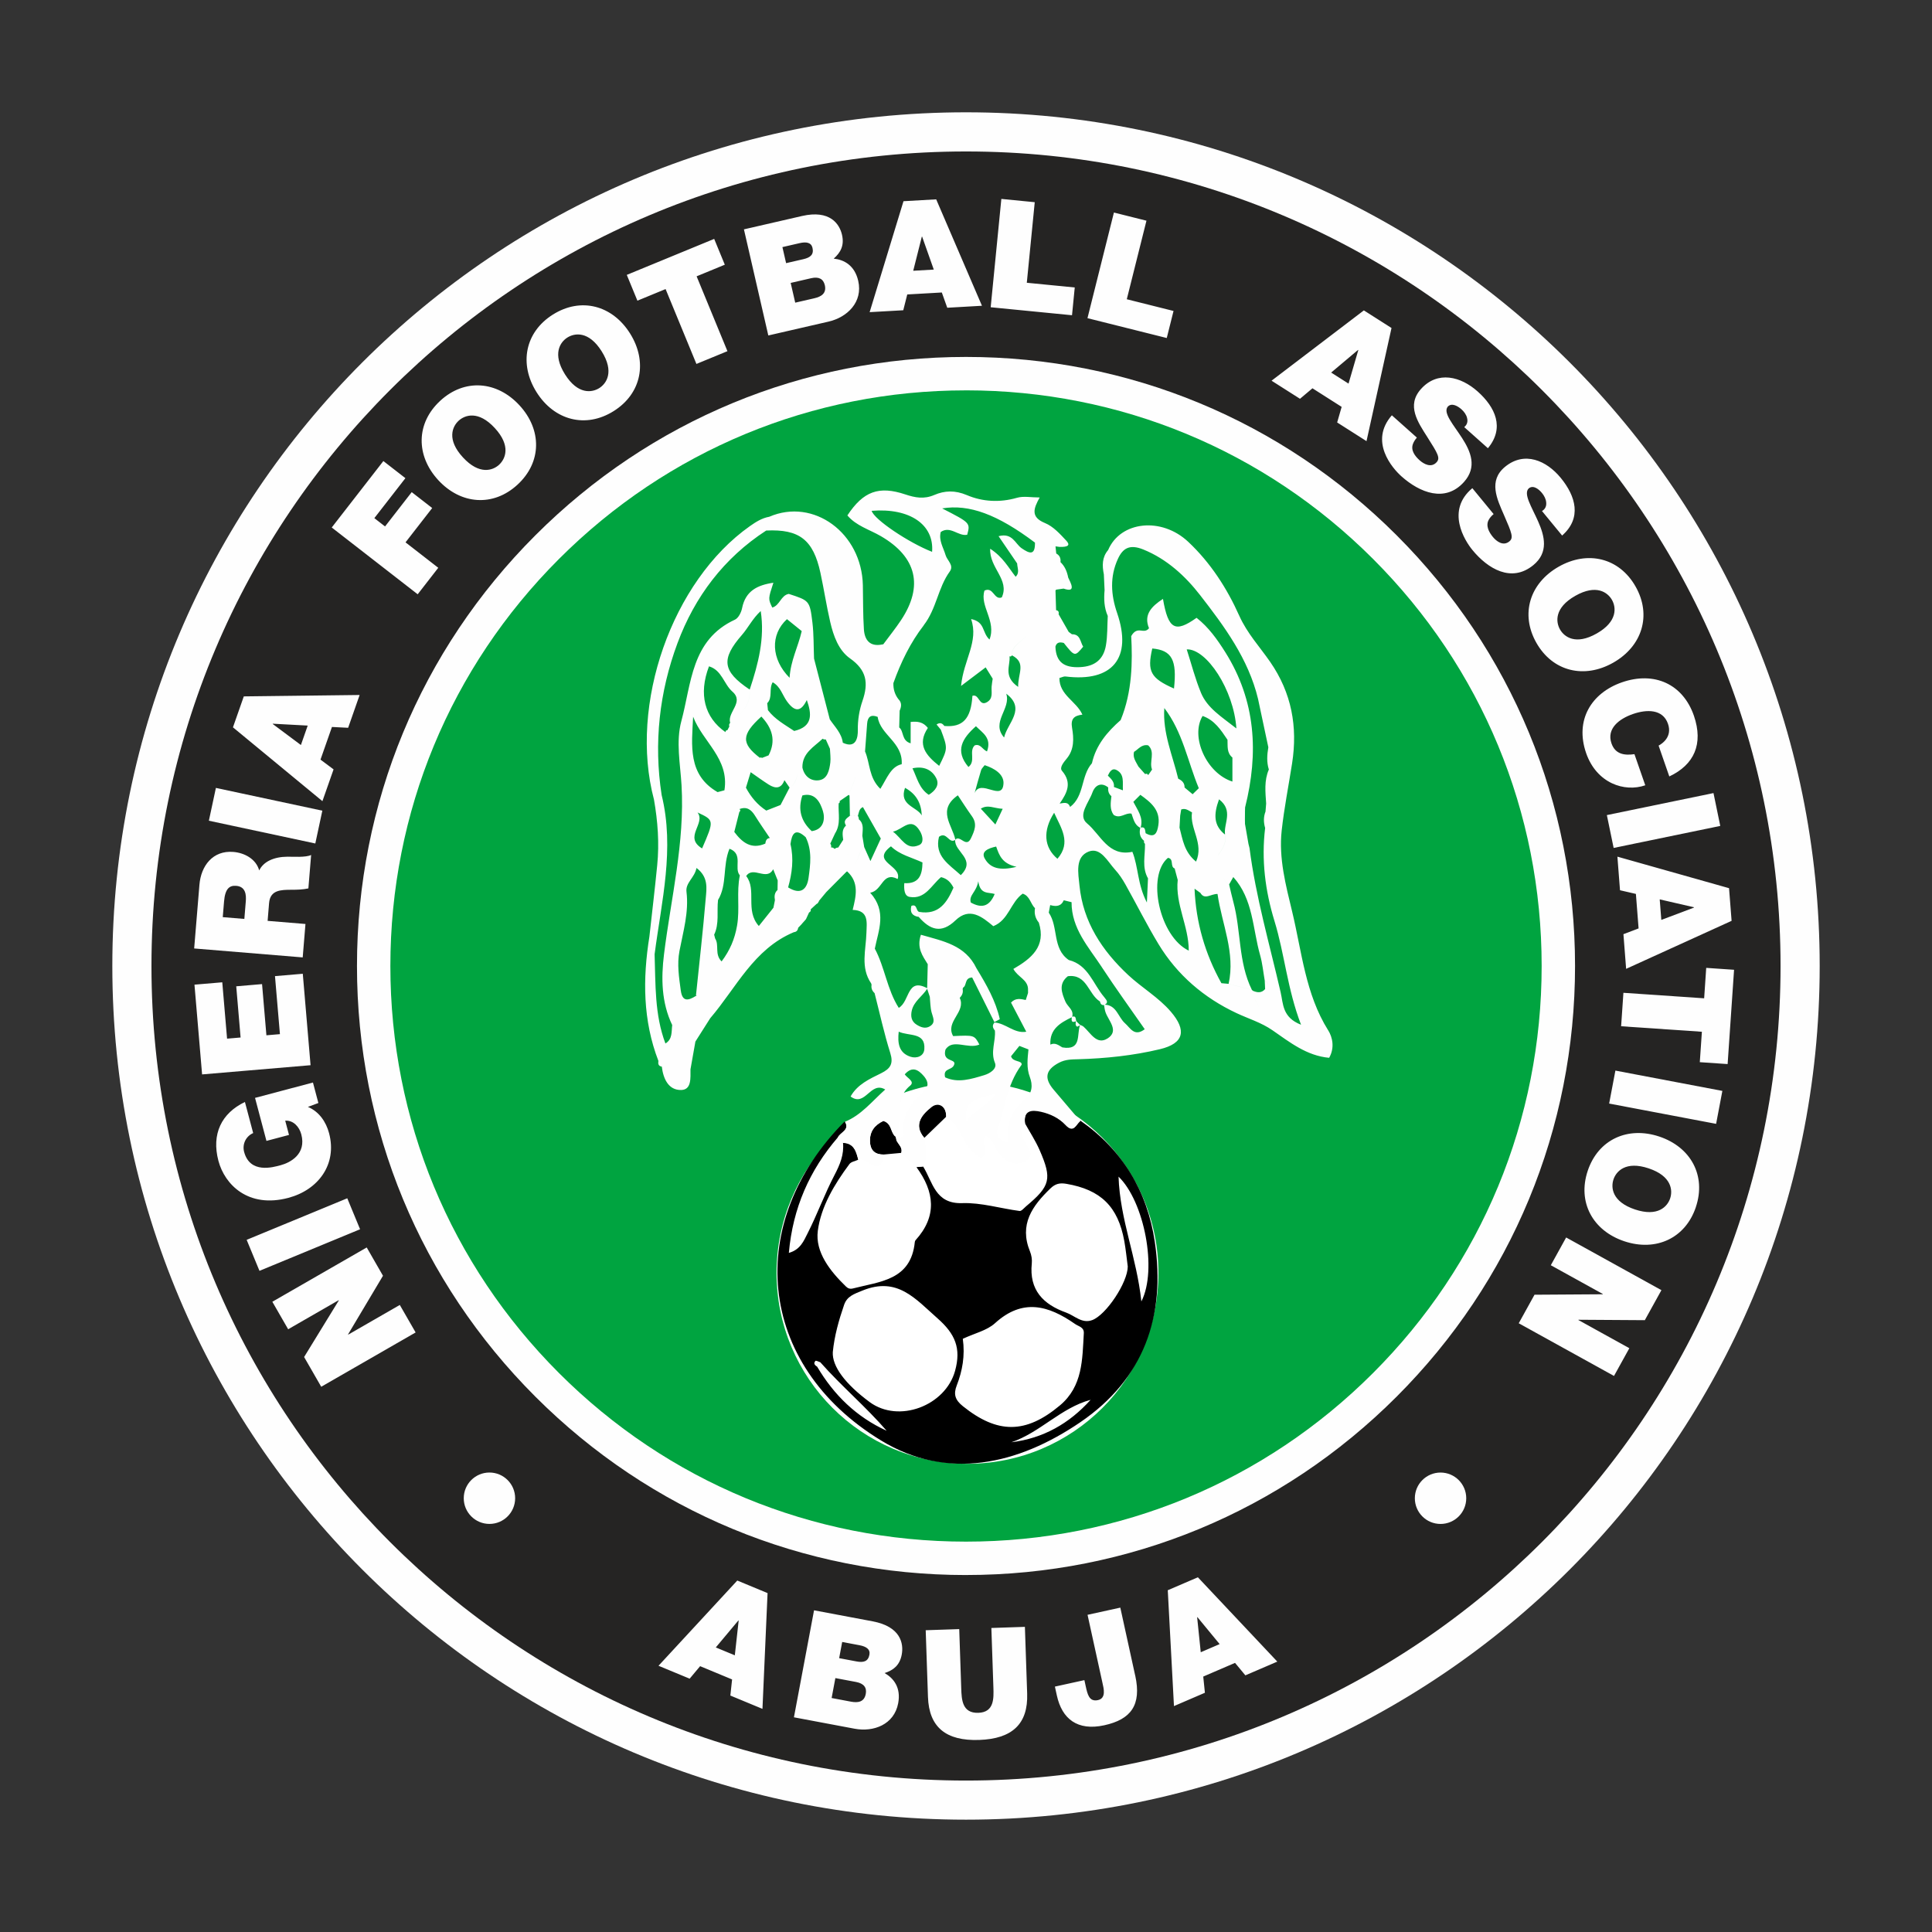 <?xml version="1.0" encoding="UTF-8"?>
<!DOCTYPE svg PUBLIC "-//W3C//DTD SVG 1.1//EN" "http://www.w3.org/Graphics/SVG/1.1/DTD/svg11.dtd">
<!-- Creator: CorelDRAW -->
<svg xmlns="http://www.w3.org/2000/svg" xml:space="preserve" width="170.75mm" height="170.75mm" version="1.1" style="shape-rendering:geometricPrecision; text-rendering:geometricPrecision; image-rendering:optimizeQuality; fill-rule:evenodd; clip-rule:evenodd"
viewBox="0 0 954.75 954.75"
 xmlns:xlink="http://www.w3.org/1999/xlink"
 xmlns:xodm="http://www.corel.com/coreldraw/odm/2003">
 <rect x="0" y="0" width="954.75" height="954.75" fill="#333333" stroke="none"/>
 <defs>
  <style type="text/css">
   <![CDATA[
    .fil8 {fill:none}
    .fil0 {fill:#FEFEFE}
    .fil6 {fill:#FEFEFE}
    .fil1 {fill:#252423}
    .fil5 {fill:black}
    .fil2 {fill:#00A440}
    .fil3 {fill:#FDF1F0}
    .fil4 {fill:white}
    .fil7 {fill:#FEFEFE;fill-rule:nonzero}
   ]]>
  </style>
 </defs>
 <g id="Layer_x0020_1">
  <g id="_2000149984">
   <path class="fil0" d="M477.38 55.5c-232.99,0 -421.87,188.88 -421.87,421.87 0,233 188.88,421.87 421.87,421.87 232.99,0 421.87,-188.88 421.87,-421.87 0,-232.99 -188.88,-421.87 -421.87,-421.87z"/>
   <path class="fil1" d="M477.38 74.85c-222.31,0 -402.53,180.22 -402.53,402.53 0,222.31 180.22,402.53 402.53,402.53 222.31,0 402.53,-180.22 402.53,-402.53 0,-222.31 -180.22,-402.53 -402.53,-402.53z"/>
   <path class="fil2" d="M477.38 184.66c-161.67,0 -292.72,131.06 -292.72,292.72 0,161.67 131.06,292.72 292.72,292.72 161.67,0 292.72,-131.06 292.72,-292.72 0,-161.66 -131.05,-292.72 -292.72,-292.72z"/>
   <path class="fil0" d="M602.72 812.48l-10.98 -13.32 -0.14 0.06 1.78 17.28 9.34 -4.02zm-41.7 15.62c3.17,14.5 -2.13,21.61 -15.31,24.49 -13.32,2.92 -20.91,-3.21 -23.43,-14.69l-0.97 -4.42 14.57 -3.2 0.66 3.02c0.89,4.04 1.71,7.8 6.05,6.85 4.2,-0.91 2.79,-5.93 2.27,-8.29l-7.42 -33.86 16.19 -3.55 7.37 33.64zm-53.42 8.84c0.51,14.91 -7.31,22.34 -23.72,22.9 -16.42,0.56 -24.79,-6.32 -25.3,-21.23l-1.12 -32.99 16.57 -0.56 0.99 29.3c0.19,5.5 0.42,12.35 8.48,12.07 7.83,-0.27 7.6,-7.12 7.41,-12.62l-1 -29.3 16.57 -0.56 1.12 32.98zm-92.92 -17.52l8.59 1.62c3.41,0.64 5.74,0.08 6.38,-3.32 0.5,-2.67 -1.54,-4.05 -4.87,-4.68l-8.59 -1.62 -1.5 8zm-3.7 19.7l9.55 1.8c3.41,0.64 6.55,0.24 7.31,-3.84 0.59,-3.11 -0.94,-5.16 -4.8,-5.89l-10.22 -1.92 -1.85 9.85zm-8.72 -43.35l28.96 5.45c13.93,2.61 15.41,11.02 14.4,16.43 -1,5.33 -4.14,7.73 -8.47,9.14 4.43,2.52 8.17,7.13 6.71,14.91 -1.99,10.59 -12.2,14.34 -21.53,12.59l-29.99 -5.64 9.94 -52.88zm-39.13 22.24l1.9 -17.16 -0.14 -0.06 -11.16 13.33 9.4 3.9zm1.21 -36.95l14.97 6.21 -2.52 57.21 -15.87 -6.58 0.86 -7.96 -15.8 -6.56 -5.17 6.18 -15.39 -6.38 38.92 -42.11zm360.24 -40.66c0,-7.01 -5.69,-12.7 -12.7,-12.7 -7.01,0 -12.7,5.69 -12.7,12.7 0,7.01 5.68,12.7 12.7,12.7 7.01,0 12.7,-5.69 12.7,-12.7zm96.45 -102.83l-8.2 14.83 -32.77 -0.21 -0.07 0.13 25.19 13.93 -7.58 13.71 -47.08 -26.03 7.8 -14.11 33.7 -0.22 0.07 -0.13 -25.72 -14.22 7.58 -13.72 47.07 26.03zm-23.69 -54.72c-1.34,4 -0.75,11.03 10.61,14.83 11.36,3.8 16.06,-1.47 17.4,-5.47 1.34,-4 0.75,-11.03 -10.61,-14.83 -11.36,-3.8 -16.06,1.46 -17.4,5.46zm40.73 13.62c-5.18,15.51 -19.79,22.14 -35.38,16.93 -15.58,-5.21 -23.26,-19.3 -18.08,-34.8 5.18,-15.51 19.79,-22.14 35.37,-16.94 15.58,5.21 23.26,19.3 18.08,34.8zm13.08 -57.38l-3.09 16.29 -52.86 -10.03 3.09 -16.29 52.86 10.04zm-9 -45.76l1.02 -15.03 13.76 0.94 -3.18 46.6 -13.75 -0.94 1.03 -15.03 -39.91 -2.72 1.13 -16.53 39.91 2.72zm-21.17 -38.73l16.15 -6.1 -0.01 -0.15 -16.93 -3.9 0.79 10.14zm33.47 -15.69l1.26 16.15 -52.12 23.72 -1.33 -17.13 7.49 -2.85 -1.33 -17.05 -7.85 -1.81 -1.29 -16.6 55.18 15.58zm-7.69 -47l3.35 16.24 -52.69 10.88 -3.35 -16.23 52.69 -10.88zm-27.12 -23.45c1.75,-0.93 6.88,-4.31 4.63,-10.78 -2.55,-7.33 -10.48,-7.2 -17.32,-4.83 -6.83,2.38 -13.14,7.2 -10.59,14.53 1.83,5.27 6.25,6.05 11.34,5.31l5.35 15.38c-10.25,3.56 -24.03,-0.98 -29.21,-15.86 -5.71,-16.44 2.65,-29.8 17.67,-35.02 16.02,-5.57 30.14,0.85 35.58,16.51 4.78,13.98 0.12,24.22 -12.16,30l-5.29 -15.23zm-48.73 -57.4c2.09,3.67 7.71,7.92 18.13,2 10.42,-5.92 9.64,-12.93 7.55,-16.61 -2.09,-3.67 -7.71,-7.92 -18.13,-2 -10.42,5.92 -9.64,12.94 -7.55,16.6zm37.34 -21.23c8.08,14.21 3.27,29.52 -11.02,37.64 -14.28,8.12 -29.9,4.43 -37.98,-9.78 -8.08,-14.22 -3.27,-29.53 11.02,-37.65 14.28,-8.12 29.9,-4.43 37.98,9.79zm-70.14 -35.78c-1.05,0.86 -1.84,1.8 -2.35,2.71 -1.74,2.99 0.03,6.21 1.99,8.6 1.72,2.09 5.05,4.72 8.13,2.19 2.16,-1.77 1.26,-4.05 -2.59,-12.89 -3.54,-8.11 -7.9,-17.1 0.48,-23.99 9.61,-7.89 20.48,-3.08 27.51,5.49 7.41,9.02 10.53,19.82 0.68,28.49l-9.95 -12.11c1.77,-1.06 2.24,-2.62 2.08,-4.24 -0.11,-1.67 -1.01,-3.36 -2.06,-4.64 -1.43,-1.75 -4.25,-4.22 -6.57,-2.31 -2.78,2.67 1.46,9.13 4.66,16.36 3.2,7.22 5.24,15.29 -2.38,21.55 -10.83,8.89 -22.5,1.81 -30.1,-7.45 -3.87,-4.72 -13.23,-19.55 -0.05,-30.57l10.52 12.81zm-37.93 -37.79c-0.9,1.01 -1.53,2.06 -1.91,3.04 -1.26,3.22 0.99,6.14 3.3,8.19 2.03,1.81 5.72,3.89 8.38,0.91 1.86,-2.08 0.62,-4.2 -4.55,-12.34 -4.75,-7.46 -10.45,-15.68 -3.23,-23.78 8.27,-9.28 19.77,-6.2 28.04,1.17 8.72,7.77 13.47,17.96 5.08,28.05l-11.7 -10.43c1.58,-1.32 1.81,-2.93 1.4,-4.51 -0.36,-1.63 -1.52,-3.17 -2.75,-4.27 -1.69,-1.5 -4.84,-3.51 -6.85,-1.26 -2.34,3.07 2.85,8.8 7.13,15.44 4.28,6.64 7.55,14.3 0.98,21.67 -9.33,10.46 -21.96,5.26 -30.9,-2.71 -4.56,-4.06 -16.1,-17.28 -4.78,-30.2l12.37 11.03zm-33.77 -26.69l4.83 -16.57 -0.12 -0.08 -13.29 11.19 8.58 5.46zm7.58 -36.18l13.66 8.7 -12.36 55.91 -14.5 -9.23 2.22 -7.7 -14.43 -9.19 -6.16 5.19 -14.05 -8.94 45.61 -34.74zm-123.52 -48.36l16.08 4.03 -9.72 38.82 23.1 5.79 -3.35 13.37 -39.18 -9.81 13.07 -52.19zm-55.62 -6.73l16.49 1.62 -3.92 39.81 23.69 2.33 -1.35 13.72 -40.19 -3.95 5.27 -53.53zm-33.4 34.92l-5.76 -16.28 -0.15 0.01 -4.25 16.85 10.16 -0.58zm-14.98 -33.79l16.17 -0.92 22.62 52.59 -17.15 0.98 -2.69 -7.54 -17.08 0.97 -1.97 7.81 -16.62 0.94 16.73 -54.83zm-53.5 50.14l9.47 -2.18c3.38,-0.78 6.09,-2.4 5.17,-6.44 -0.71,-3.08 -2.93,-4.35 -6.75,-3.47l-10.13 2.33 2.25 9.77zm-4.49 -19.53l8.52 -1.96c3.38,-0.78 5.29,-2.22 4.51,-5.6 -0.61,-2.64 -3.03,-3.09 -6.34,-2.33l-8.52 1.96 1.82 7.93zm-20.85 -16.7l28.71 -6.6c13.81,-3.17 18.53,3.94 19.76,9.3 1.21,5.29 -0.7,8.74 -4.1,11.77 5.07,0.53 10.34,3.27 12.11,10.98 2.41,10.5 -5.44,18.03 -14.69,20.15l-29.74 6.84 -12.05 -52.43zm-38.71 29.51l-13.93 5.74 -5.25 -12.75 43.19 -17.78 5.25 12.75 -13.93 5.74 15.23 36.99 -15.33 6.31 -15.23 -36.99zm-32.8 48.95c3.57,-2.24 7.58,-8.05 1.2,-18.2 -6.38,-10.15 -13.35,-9.06 -16.92,-6.81 -3.57,2.24 -7.57,8.06 -1.2,18.2 6.37,10.14 13.35,9.05 16.92,6.81zm-22.86 -36.37c13.85,-8.7 29.35,-4.56 38.09,9.35 8.74,13.91 5.75,29.68 -8.1,38.38 -13.85,8.7 -29.35,4.56 -38.1,-9.35 -8.74,-13.91 -5.75,-29.68 8.1,-38.38zm-26.6 74.21c3.1,-2.86 5.98,-9.31 -2.15,-18.11 -8.12,-8.81 -14.78,-6.46 -17.88,-3.6 -3.1,2.86 -5.98,9.31 2.15,18.11 8.12,8.81 14.78,6.47 17.88,3.61zm-29.12 -31.58c12.02,-11.09 28.02,-9.85 39.16,2.23 11.14,12.08 11.07,28.13 -0.95,39.21 -12.02,11.09 -28.02,9.85 -39.16,-2.22 -11.14,-12.08 -11.08,-28.13 0.95,-39.21zm-53.61 62.62l25.52 -32.84 10.89 8.46 -15.35 19.75 5.29 4.11 13.18 -16.96 10.12 7.86 -13.18 16.96 16.18 12.57 -10.17 13.09 -42.48 -33.01zm-11.87 97.89l-17.23 -0.93 -0.05 0.14 13.92 10.39 3.36 -9.6zm-36.94 0.86l5.36 -15.29 57.24 -0.69 -5.68 16.21 -8 -0.41 -5.66 16.14 6.46 4.82 -5.51 15.71 -44.21 -36.49zm-11.9 46.15l3.47 -16.21 52.6 11.25 -3.47 16.21 -52.6 -11.25zm17.53 48.54l0.71 -8.64c0.25,-3.08 0.07,-7.33 -4.73,-7.72 -3.38,-0.28 -5.49,1.44 -6.01,7.74l-0.64 7.73 10.66 0.88zm-24.8 14.59l2.6 -31.47c0.77,-9.39 6.62,-17.07 16.76,-16.24 5.56,0.46 11.21,3.49 12.78,9.14 2.1,-4.37 7.29,-6.74 14.02,-6.78 2.65,-0.01 9.04,0.44 11.64,-0.85l-1.36 16.52c-2.77,0.6 -5.58,0.67 -8.37,0.67 -5.14,0.03 -10.51,0.04 -11.05,6.58l-0.72 8.79 18.7 1.54 -1.36 16.52 -53.62 -4.42zm3.92 62.26l-3.77 -44.37 13.74 -1.17 2.37 27.85 6.68 -0.57 -2.15 -25.3 12.76 -1.09 2.15 25.3 6.68 -0.57 -2.44 -28.67 13.74 -1.17 3.84 45.19 -53.6 4.55zm52.29 16.03c5.53,2.35 8.97,7.37 10.47,13.04 4.07,15.37 -5.36,28 -20.15,31.92 -19.81,5.25 -31.43,-6.55 -34.54,-18.28 -3.51,-13.25 1.48,-23.54 13.09,-29.11l4.08 15.37c-3.63,1.59 -5.48,5.51 -4.48,9.29 2.92,11 14.4,7.56 17.97,6.62 4.88,-1.29 12.88,-5.52 10.29,-15.28 -0.99,-3.71 -3.88,-7 -7.95,-6.77l1.87 7.06 -11.14 2.95 -5.64 -21.26 28.62 -7.59 2.68 10.12 -5.18 1.92zm-23.94 81.02l-6.33 -15.32 49.72 -20.54 6.33 15.32 -49.72 20.54zm30.52 57.29l-8.46 -14.7 17.14 -27.95 -0.07 -0.13 -24.95 14.36 -7.82 -13.59 46.64 -26.83 8.04 13.98 -17.25 28.96 0.08 0.13 25.48 -14.66 7.82 13.59 -46.64 26.83zm95.83 55.08c0,-7.01 -5.69,-12.7 -12.7,-12.7 -7.01,0 -12.7,5.69 -12.7,12.7 0,7.01 5.69,12.7 12.7,12.7 7.02,0 12.7,-5.69 12.7,-12.7zm322.51 45.47l14.88 -6.4 39.25 41.67 -15.78 6.79 -5.11 -6.16 -15.71 6.76 0.82 8.01 -15.29 6.58 -3.06 -57.24z"/>
   <path class="fil3" d="M569.04 626.92c0,-50.34 -40.85,-91.16 -91.24,-91.16 -50.39,0 -91.23,40.81 -91.23,91.16 0,50.35 40.85,91.16 91.23,91.16 50.39,0 91.24,-40.81 91.24,-91.16z"/>
   <path class="fil4" d="M478.11 534.65c52.11,0 94.36,42.25 94.36,94.36 0,52.11 -42.25,94.36 -94.36,94.36 -52.11,0 -94.36,-42.25 -94.36,-94.36 0,-52.11 42.25,-94.36 94.36,-94.36z"/>
   <path class="fil5" d="M467.57 551.87c-3.6,3.47 -7.19,6.95 -10.78,10.42 -5.79,-6.76 -0.79,-11.99 3.58,-15.51 3.34,-2.7 7.42,-0.52 7.21,5.09zm-25.08 9.68c0.12,0.6 0.27,1.18 0.44,1.75 0.88,2.11 3.3,3.63 2.44,6.43 -2.88,0.27 -5.74,0.53 -8.61,0.8 -4.22,0.03 -6.62,-1.9 -6.83,-6.34 -0.25,-5.3 2.46,-8.45 6.61,-10.44 4.26,1.28 3.43,5.78 5.95,7.8zm57.32 151.18c15.75,-1.93 28.62,-9.27 39.14,-20.97 -14.67,3.95 -24.94,16.15 -39.14,20.97zm64.23 -69.58c8.04,-15.76 1.37,-49.49 -11.28,-61.68 0.72,21.37 8.94,39.66 11.28,61.68zm-6.73 -17.32c-0.53,-3.95 -0.94,-8.28 -1.71,-12.54 -3.09,-17.06 -11.67,-25.38 -28.61,-28.27 -3.17,-0.54 -5.39,-0.14 -7.91,2.29 -8.95,8.64 -15.54,17.77 -10.08,31.14 0.73,1.8 1.09,3.98 0.89,5.9 -1.38,13.2 5.71,20.27 16.98,24.3 4.21,1.51 7.76,5.59 12.86,3.72 6.87,-2.52 17.56,-18.56 17.59,-26.54zm-81.51 35.78c1.16,8.35 -0.2,15.85 -3.01,23.08 -1.67,4.3 -0.82,7.12 3.02,10.2 17.17,13.8 31.13,13.75 47.96,-0.35 11.34,-9.5 11.07,-22.7 11.83,-35.66 0.18,-3.06 -2.51,-3.31 -4.36,-4.62 -13.14,-9.18 -25.91,-12.77 -39.53,-0.36 -3.97,3.61 -9.98,4.94 -15.91,7.7zm-64.25 6.59c-0.37,6.97 6.05,15.67 18.2,24.66 14.38,10.63 37.47,1.85 42.23,-15.43 3.07,-11.15 0.07,-18.22 -8.63,-25.89 -11.04,-9.73 -19.88,-20.77 -37.09,-13.79 -4.29,1.75 -7.66,2.83 -9.13,7.1 -2.61,7.59 -4.79,15.3 -5.58,23.35zm-6.17 5c-0.82,-0.25 -2.11,-0.97 -2.39,-0.68 -1.18,1.21 -0.31,2.16 0.84,2.88 8.25,13.96 19.37,24.82 34.33,31.65 -10.3,-11.92 -22.38,-22.07 -32.78,-33.85zm47.53 -96.45c1.09,-0.1 2.18,-0.19 3.27,-0.3 4.81,7.73 5.91,18.57 19.33,18.11 9.39,-0.32 18.88,2.63 28.36,3.88 0.94,0.12 2.13,-1.42 3.15,-2.27 12.05,-10.1 12.98,-13.53 6.71,-27.87 -1.99,-4.55 -4.76,-8.75 -7.18,-13.12 -0.92,-6.78 3.15,-7.15 7.92,-6.05 4.58,1.05 8.89,3.13 12.09,6.62 4.05,4.4 5.17,-0.27 7.31,-1.97 20.9,14.55 33.11,34.94 36.81,59.93 5.45,36.85 -5.41,67.69 -36.76,89.09 -31.02,21.17 -65.89,28.9 -98.41,9.12 -62.12,-37.77 -67.51,-108.07 -17.99,-157.82 2.63,4.36 -2.32,5.32 -3.48,7.97 -13.98,16.24 -22.24,34.89 -24.21,57.08 5.68,-1.56 7.4,-5.99 9.19,-9.51 4.83,-9.46 8.45,-19.55 13.37,-28.95 2.72,-5.19 4.79,-10.13 4.2,-16.01 5.39,0.17 6.52,4.25 7.55,8.43 -1.48,0.69 -3.5,0.97 -4.36,2.13 -7.42,9.95 -14.11,21.11 -15.64,33.03 -1.35,10.51 6.1,19.93 13.94,27.52 0.99,0.96 2.02,1.3 3.49,0.92 13.26,-3.44 28.61,-3.98 30.51,-22.91 0.03,-0.32 0.16,-0.69 0.37,-0.92 10.79,-11.91 9.36,-23.96 0.44,-36.11z"/>
   <path class="fil6" d="M632.86 490.36c-5.44,-23.68 -12.28,-47.05 -15.37,-71.24 -0.72,-0.28 -1.25,-0.62 -1.23,-1.09 -0.02,0.47 0.5,0.81 1.23,1.09 -0.18,-0.71 -0.36,-1.41 -0.53,-2.11 -0.57,-3.28 -1.14,-6.57 -1.71,-9.85 -0.62,-0.34 -0.96,-0.69 -0.97,-1.05 0.01,0.36 0.34,0.7 0.97,1.05 -0.02,-0.71 -0.03,-1.42 -0.04,-2.14 0.01,-1.27 0.02,-2.55 0.03,-3.83 -0.66,-0.38 -0.98,-0.75 -0.96,-1.11 -0.02,0.36 0.3,0.73 0.96,1.1 0.02,-0.72 0.04,-1.44 0.05,-2.16 6.76,-26.87 5.33,-52.7 -9.8,-76.75 -3.96,-6.29 -8.25,-12.34 -14.18,-16.96 -10.6,7.54 -14,5.72 -16.6,-9.35 -5.76,3.76 -9.64,7.83 -6.9,14.5 -2.62,3.32 -5.64,-1.61 -8.79,3.89 0.64,12.43 0.59,27.37 -5.22,41.49 -6.64,5.84 -12.21,12.39 -14.19,21.34 -5.53,6.24 -3.63,16.19 -10.8,21.6 -1.11,0.12 -2.2,0.17 -3.17,-0.15 0.97,0.32 2.06,0.27 3.17,0.15 -1,-2.77 -3.17,-1.93 -5.15,-1.68 3.56,-5.15 6.32,-10.13 1.15,-16.18 -1.37,-1.6 0.85,-4.24 2.36,-6.07 3.74,-4.52 3.51,-9.97 2.62,-15.14 -0.74,-4.37 0.84,-6.05 5.1,-6.55 -2.92,-6.64 -11.43,-9.62 -11.35,-18.1 1.22,-0.33 2.15,-0.87 2.99,-0.76 23.22,2.9 33.16,-9.15 25.52,-31.36 -3.12,-9.07 -3.62,-17.97 0.37,-26.71 2.44,-5.35 5.85,-7.41 12.58,-4.68 11.8,4.78 20.89,13.33 28.03,22.51 11.99,15.42 23.89,31.53 28.65,51.27 4.75,0.94 5.52,3.65 5.6,6.69 0.01,0.34 0.01,0.68 0.01,1.03 0.01,-0.35 0.01,-0.69 -0.01,-1.03 -0.07,-3.04 -0.85,-5.74 -5.6,-6.69 1.7,7.99 3.4,15.98 5.1,23.97 -0.64,3.67 -0.89,7.34 0.25,10.97 -0.13,4.81 1.28,9.74 -0.28,14.44 1.56,-4.7 0.15,-9.63 0.28,-14.43 -2.38,5.45 -1.7,11.13 -1.33,16.8 -0.11,1.33 -0.22,2.65 -0.32,3.98 1.3,1.38 1.95,2.75 1.93,4.1 0.02,-1.35 -0.63,-2.72 -1.93,-4.1 -1.04,2.68 -0.97,5.39 -0.18,8.11 -1.9,15.66 0,30.95 4.61,45.96 5.01,16.33 6.32,33.5 13.13,51.27 -9.32,-3.63 -8.76,-10.33 -10.08,-16.04zm-6.19 -3.78c-0.04,-0.7 -0.61,-1.39 -1.67,-2.04 0.06,1.41 0.13,2.82 0.19,4.23 -1.78,2.06 -3.87,1.8 -6.07,0.84l0 0.01c0,0 -0.48,-0.49 -0.48,-0.49 -3.83,-0.98 -7.66,-1.96 -11.5,-2.94 -1.19,-0.11 -2.37,-0.22 -3.55,-0.32 -8.1,-14.52 -12.59,-30.07 -13.27,-46.69 0.7,0.04 1.3,0.2 1.79,0.53 -0.49,-0.33 -1.09,-0.49 -1.79,-0.53 0.96,0.69 1.91,1.37 2.87,2.05 2.14,3.69 5.17,0.46 8.48,0.55 2.17,14.99 8.9,28.98 5.48,44.42 3.83,0.98 7.66,1.96 11.49,2.94 -6.76,-13.69 -5.28,-29.13 -9.15,-43.43 -0.78,-2.86 -1.39,-5.76 -2.08,-8.64 -1.93,-0.49 -2.08,-2.62 -3.48,-3.92 1.4,1.3 1.56,3.43 3.48,3.92 0.68,-1.22 1.37,-2.44 2.06,-3.66 9.88,10.98 9.52,25.51 13.25,38.6 1.16,4.07 1.54,8.35 2.28,12.54 1.06,0.66 1.63,1.34 1.67,2.05zm-7.59 4.32c0.22,2.47 2.26,4.36 3.18,7.11 -0.93,-2.75 -2.96,-4.64 -3.18,-7.11zm-36.19 -81.9c0.11,-1.97 0.22,-3.94 0.33,-5.92 0.16,-1.02 0.34,-2.04 0.5,-3.05 -0.09,-0.56 -0.01,-0.99 0.2,-1.33 -0.2,0.34 -0.28,0.77 -0.19,1.33 2.12,-0.81 3.66,0.54 5.33,1.43 -1.23,7.98 6,15.34 2,24.33 -5.82,-4.68 -6.63,-10.91 -8.16,-16.78zm-5.72 14.93c3.11,0.47 0.91,4.34 3.31,5.25 0.46,0.13 0.85,0.28 1.18,0.45 -0.34,-0.16 -0.73,-0.31 -1.18,-0.45 0.5,1.9 1.01,3.79 1.52,5.69 -1.28,11.98 5.48,22.81 5.45,34.91 -14.47,-6.9 -20.95,-36.93 -10.28,-45.85zm-11.03 -12.17c-0.23,1.12 -0.45,2.23 -0.68,3.34 0.23,-1.11 0.46,-2.23 0.68,-3.34 -0.31,-1.41 -0.06,-3.35 -2.45,-2.8 1.47,-4.98 -1.59,-8.7 -3.62,-12.7 1.16,-1.16 2.32,-2.32 3.47,-3.48 5.14,3.7 10.03,7.52 8.89,14.98 -0.58,3.81 -1.71,6.58 -6.29,4zm-6.13 -15.62c0,-0.67 -0.08,-1.43 -0.09,-2.11 0.01,0.68 0.09,1.44 0.09,2.11zm9.31 -15.83c-0.64,0.92 -1.28,1.83 -1.91,2.74l-0.12 -0.22c-0.37,-0.51 -0.84,-0.61 -1.39,-0.28 -1.11,-1.24 -2.21,-2.49 -3.32,-3.73 -1.15,-2.29 -2.93,-4.39 -2.18,-7.26 -4.37,-2.4 -5.78,-6.04 -6.28,-10.06 0.5,4.02 1.91,7.66 6.28,10.06 2.17,-1.29 3.72,-3.87 7.01,-3.23 3.67,3.4 0.34,8.12 1.91,11.97zm10.84 -40.05c-11.57,-5.12 -13.36,-8.42 -10.73,-19.79 9.69,0.88 12.25,5.62 10.73,19.79zm12.26 49.26c1.42,-0.34 2.09,-1.32 2.69,-2.46 -0.6,1.14 -1.27,2.12 -2.69,2.46 -1.02,0.99 -2.03,1.98 -3.05,2.97 0.69,1.26 0.9,2.15 0.79,2.8 0.11,-0.65 -0.1,-1.55 -0.79,-2.8 -1.33,-1.11 -2.65,-2.21 -3.98,-3.32 0.05,-2.24 -1.27,-3.49 -3.14,-4.34 -2.76,-11.5 -7.74,-22.59 -6.87,-34.93 9.11,11.91 11.54,26.41 17.04,39.62zm1.08 -47.16c-2.89,-6.95 -4.75,-14.33 -7.05,-21.45 9.74,-0.4 23.24,19.9 24.54,39.06 -7.43,-5.84 -14.36,-10.05 -17.5,-17.61zm15.53 32l0 11.87c-12.75,-4.03 -20.93,-22.08 -14.74,-32.42 5.9,2.03 9.07,6.94 12.31,11.77 0.15,3.11 -0.45,6.42 2.42,8.77zm-7.09 48.26c2.02,-2.91 4.44,-6.16 3.31,-10.3 -5.44,-4.38 -5.61,-9.74 -2.83,-17.31 7.31,5.6 2.19,12.01 2.96,17.26 0,0 -0.12,0.05 -0.12,0.05 1.13,4.14 -1.29,7.39 -3.31,10.3zm-35.19 23.35c-4.71,-9.06 -4.16,-17.63 -7.16,-25.03 -11.88,2.56 -15.73,-8.55 -22.38,-14.03 -4.85,-3.99 0.92,-10.3 2.64,-15.29 1.06,-3.08 3.96,-5.51 7.79,-2.5 0.95,-0.07 1.89,-0.14 2.84,-0.21 0.31,-2.57 -1.43,-4.05 -3,-5.61 0.88,-1.85 2.03,-3.97 4.35,-2.74 3.95,2.1 2.86,6.21 3.08,9.72l-0 0 -0.01 0.28c-1.47,-0.55 -2.94,-1.1 -4.42,-1.65 -0.95,0.07 -1.89,0.14 -2.84,0.21 -0.14,1.68 0.18,3.2 1.59,4.32 -0.37,3.26 -0.91,6.55 1.13,9.28 3.28,2.09 5.85,-1.26 8.79,-0.64 0.27,-2.03 0.53,-4.07 0.79,-6.1 -0.26,2.03 -0.53,4.07 -0.79,6.1 0.98,2.64 1.48,5.58 4.35,7.01 -0.6,2.5 -0.24,4.72 1.88,6.44 -0.17,0.59 -0.02,1.08 0.44,1.47 0.15,5.72 -1.62,11.61 1.49,17.07 -0.15,3.22 -0.3,6.44 -0.54,11.89zm-22.26 31.99c6.76,10.29 13.99,20.27 21.21,30.65 -5.14,3.91 -7.09,-0.61 -9.74,-2.93 -3.4,-2.97 -4.14,-8.96 -9.97,-9.18 2.15,-1.29 0.52,-2.53 -0.34,-3.78 -5.5,-6.42 -7.8,-15.89 -17.49,-18.3 -8.26,-5.71 -4.99,-16.28 -9.88,-23.41 0.23,-1.24 0.46,-2.49 0.7,-3.74 2.8,0.78 5.32,0.77 6.72,-2.38 0.48,-0.57 0.92,-0.97 1.32,-1.2 -0.4,0.23 -0.84,0.63 -1.32,1.2 1.28,0.31 2.56,0.63 3.84,0.95 -0.05,13.04 8.43,22.18 14.97,32.12zm2.89 35.17c-5.41,3.52 -8.42,-2.71 -11.93,-5.79 -0.46,-0.41 -1.12,-0.59 -1.69,-0.89 -0.01,0.02 -0.01,0.03 -0.02,0.05 -0.63,-0.63 -1.25,-1.26 -1.88,-1.88 -0.33,-1.08 -0.02,-2.8 -2,-2.17 0.92,-3.39 -2.31,-4.97 -3.37,-7.5 -1.83,-4.38 -3.5,-8.77 1.21,-12.53 9.52,-1.22 10.08,8.95 15.87,12.48 0.23,1.13 0.75,1.9 2.02,1.78 0.22,1.19 0.33,2.42 0.73,3.55 1.53,4.3 6.83,9.16 1.07,12.91zm-22.38 4.48c-1.83,-1.06 -3.57,-2.54 -5.93,-1.4l-0 0c-0.43,-7.64 4.86,-10.74 10.58,-13.5 -0.17,1.53 -0.26,2.96 2.02,1.97 -0.05,0.71 -0.24,1.49 0.03,2.04 0.61,1.28 1.31,0.16 2,-0.08 -1.67,4.62 0.94,12.6 -8.7,10.96zm-18.4 25.56c-6.47,5.45 -9.83,12.28 -8.51,21.26 -4.72,-0.21 -5.85,-4.4 -5.25,-5.98 3.87,-10.25 4.32,-21.85 12.01,-32.27 0.41,-2.28 -4.43,-1.16 -5.21,-4.21 1.27,-1.58 2.69,-3.34 4.11,-5.1l0 -0.01c1.5,0.58 2.99,1.16 4.49,1.74 -0.45,4.59 -1.04,9.09 0.7,13.69 1.45,3.85 1.28,7.84 -2.32,10.88zm-29.1 11.42c-1.93,-10.63 5.37,-11.84 14.71,-14.09 -4.88,6.67 -11.7,8.41 -14.71,14.09zm1.67 -75.76c0.59,-0.18 1.28,-0.28 2.09,-0.31 -0.81,0.02 -1.5,0.13 -2.09,0.31zm-0.81 0.32c-2.22,1.1 -2.55,3.52 -2.52,6.2 -0.03,-2.67 0.31,-5.09 2.52,-6.2zm-11.31 53.23c-1.25,-5.05 4.06,-3.04 4.62,-6.87 -0.12,-2.28 -5.96,-0.91 -4.45,-6.79 3.53,-5.71 11.17,-0.05 16.77,-2.53 -2.51,-4.67 -2.51,-4.67 -12.97,-4.18 -4.08,-7.15 6.56,-11.93 3.25,-18.9 1.23,-1.21 1.79,-2.64 1.45,-4.37l0.21 -0.68 0 0c1.98,-1.1 0.55,-4.8 4.49,-5.02 3.58,7.18 7.28,14.62 10.99,22.06 0.89,-0.48 1.78,-0.96 2.67,-1.44 -2.02,-9.11 -6.67,-17.16 -11.52,-25.13 -5.56,-11.58 -16.54,-13.43 -27.47,-16.6 -2.21,6.55 0.88,10.48 3.38,14.56 1.21,-1.04 2.42,-2.07 3.71,-3.18 -1.28,1.1 -2.5,2.14 -3.71,3.18 -0.09,3.95 -0.19,7.9 -0.29,11.85 -10.14,-5.38 -8.44,6.45 -14.03,9.72 -5.77,-9.02 -6.88,-20.01 -11.84,-29.26 1.84,-9.13 6.08,-18.36 -2.28,-27.64 6.16,-1.03 5.94,-10.72 13.58,-6.78 2.29,-6.87 -13.62,-8.32 -3.32,-16.15 4.33,4.22 10.27,5.49 15.58,7.97 -0.09,6.31 -1.79,10.65 -8.99,10.23 -0.21,3.08 -0,6.35 2.64,6.8 7.73,1.33 10.78,-5.87 15.52,-9.77 2.96,0.68 4.74,2.46 6.15,5.2 -3.21,7.3 -7.16,13.62 -16.94,11.98 -0.08,0.83 -0.15,1.65 -0.23,2.48 5.51,6.31 11.09,8.5 18.17,1.69 6.95,-6.68 13.06,-1.84 18.67,2.88 7.67,-3.05 8.5,-11.79 14.52,-16.07 3.55,1.1 3.85,5.01 6.09,7.2 0.78,-0.01 1.55,-0.01 2.33,-0.02 -0.78,0.01 -1.55,0.01 -2.33,0.02 -0.46,2.66 0.17,5.02 1.89,7.1l0 -0c3.74,11.81 -3.79,17.83 -12.58,22.9 2.2,4.05 6.99,5.24 7.24,9.75 0.01,0.71 0.01,1.42 0.01,2.12 -0.38,1.16 -0.75,2.32 -1.13,3.48 -2.54,-0.55 -5.08,-1.13 -7.28,1.29 2.51,4.8 5.03,9.6 7.54,14.39 -5.97,1.03 -10.12,-4.22 -15.7,-4.55l0 0.01c-1.29,1.38 -0.87,2.68 0.19,3.95 0.48,5.29 -2.28,10.4 0.03,16 1.18,2.84 -2.38,5.17 -5.27,6.04 -6.47,1.95 -13.03,4.05 -19.39,1.07zm-7.55 -25.2c-2.24,1.34 -4.49,0.46 -6.5,-0.79 -2.6,-1.62 -3.05,-4.09 -2.44,-6.89 1.02,-4.68 5.24,-7.12 7.62,-10.85l0 0c0.43,1.31 0.87,2.63 1.31,3.94 0.26,2.55 0.23,5.19 0.87,7.65 0.66,2.55 2.25,5.07 -0.86,6.94zm-2.72 11.37c-0.28,3.42 -3.81,4.66 -6.85,3.66 -5.84,-1.92 -6.41,-6.85 -5.8,-12.38 5.07,2.35 13.34,0.1 12.65,8.72zm-43.98 -118.7c-0.17,0.47 -0.3,0.95 -0.39,1.44 0.09,-0.48 0.22,-0.96 0.39,-1.44zm1 -2c-0.33,0.49 -0.59,0.99 -0.8,1.5 0.21,-0.5 0.47,-1 0.8,-1.5zm13.26 20.72c-2.63,2.27 -2.93,6.18 -4.72,9.04 1.79,-2.86 2.1,-6.76 4.72,-9.04 -0.31,-1.84 -0.61,-3.68 -0.91,-5.52 -1.64,-1.43 -1.86,-3.17 -1.82,-4.95 -0.03,1.79 0.18,3.52 1.82,4.95 0.08,-2.87 0.97,-5.9 -1.74,-8.18 0.01,-0.6 -0.14,-1.16 -0.45,-1.68 -1.32,-0.02 -2.64,-0.04 -3.96,-0.06 -1.53,1.25 -3.52,2.31 -1.93,4.81 0.13,1.56 0.44,3.14 0.1,4.61 0.33,-1.47 0.03,-3.06 -0.1,-4.61 -2.19,2.03 -1.7,4.57 -1.38,7.08 -0.82,1.27 -1.63,2.54 -2.45,3.81 -0.69,0 -1.28,0.24 -1.79,0.7 -0.46,-0.55 -1.05,-0.8 -1.77,-0.74 0.18,-0.69 0.06,-1.31 -0.38,-1.87 0.79,-1.69 1.57,-3.38 2.36,-5.06 0.15,-3.1 -0.68,-6.33 -0.41,-9.42 -0.27,3.09 0.56,6.31 0.41,9.42 3,-4.67 1.5,-9.87 1.79,-14.86 0.5,-0.23 0.66,-0.61 0.49,-1.13 1.49,-1.03 2.98,-2.05 4.47,-3.07 1.01,-3.1 3,-6.41 3.33,-9.41 -0.32,3 -2.32,6.32 -3.33,9.41l0.4 0.41 0 0c0.06,3.31 0.13,6.62 0.19,9.93 1.32,0.02 2.64,0.04 3.96,0.06 0.5,-1.64 0.53,-3.54 2.48,-4.36 2.95,5.19 5.9,10.37 8.84,15.56 -1.56,3.39 -3.12,6.78 -5.13,11.12 -1.36,-3.05 -2.22,-4.99 -3.09,-6.94zm-7.49 3.94c-0.39,-0.17 -0.85,-0.5 -1.21,-0.59 0.36,0.09 0.82,0.43 1.21,0.59zm-6.42 -2.53c0.3,0.1 0.53,0.03 0.7,-0.18 -0.18,0.21 -0.41,0.28 -0.7,0.18zm-12 -9.25c-5.34,-4.88 -6.95,-10.75 -4.63,-17.64 6.5,-1.68 8.91,3.78 10.13,7.63 1.11,3.51 0.77,9.13 -5.5,10.01zm-1.6 23.2c-0.71,5.05 -3.46,8.69 -10.08,4.6 1.93,-6.83 2.92,-14.08 1.16,-21.4 -0.98,0.07 -1.72,-1.64 -2.49,-2.19 0.77,0.55 1.51,2.26 2.49,2.19 0.69,-5.18 2.36,-8.18 7.54,-3.39 3.22,6.53 2.33,13.48 1.38,20.2zm-24.55 23.68c-6.93,-7.78 -0.88,-17.84 -6.24,-24.69 3.42,-5.17 10.12,2.67 13.33,-3.36 0.72,-0.86 1.43,-1.72 2.27,-2.75 -0.85,1.03 -1.56,1.89 -2.27,2.75 0.75,1.84 1.49,3.68 2.23,5.52 -0.03,1.58 -0.05,3.15 -0.08,4.72 0.19,1.29 0.29,2.56 -0.22,3.68 0.51,-1.11 0.41,-2.38 0.22,-3.68 -1.54,1.4 -1.63,3.17 -1.29,5.05 -0.24,1.24 -0.48,2.48 -0.73,3.72 -2.14,2.69 -4.29,5.38 -7.22,9.04zm-10.76 -0.18c-1.17,6.71 -3.53,12.19 -7.63,17.68 -3.61,-3.51 -1.06,-8.06 -3.2,-11.32l0 -0c-0.16,-0.63 -0.33,-1.26 -0.49,-1.89 0.38,-4.66 -1.35,-9.56 0.23,-14.09 -1.58,4.53 0.15,9.42 -0.23,14.09 2.63,-5.5 1.25,-11.44 1.92,-17.15 4.62,-7.63 2.16,-16.9 5.66,-25.33 7.03,2.65 2.01,9.55 5.12,13.18 -1.73,8.19 0.07,16.51 -1.38,24.84zm1.12 -56.17l-0 0c0.48,-0.35 0.58,-0.78 0.3,-1.3l-0.4 -0.06 0 -0.01c3.61,-1.47 5.91,0.08 7.81,3.14 2.34,3.77 4.9,7.4 7.37,11.09 -1.69,0.16 -2.03,1.42 -2.25,2.78 -6.97,3.01 -11.44,-0.6 -15.32,-5.78 0.83,-3.28 1.66,-6.57 2.49,-9.86zm-3.42 -59.48c6.02,5.26 -2.68,10.13 -1.11,15.47 -0.53,0.49 -0.66,1.07 -0.4,1.75 -0.32,0.61 -0.64,1.22 -0.96,1.84 -0.63,0.01 -0.95,0.33 -0.95,0.97 -0.5,3.23 -0.43,6.22 0.3,9.23 0.29,1.2 0.69,2.41 1.2,3.65 -0.51,-1.23 -0.9,-2.44 -1.2,-3.65 -0.73,-3.01 -0.8,-6 -0.3,-9.23 -10.37,-7.24 -13.38,-18.8 -8.15,-32.52 6.36,1.87 7.31,8.77 11.58,12.5zm8.58 -1.09c0,0 -0.13,0.01 -0.14,0.01 0.68,5.91 -2.1,9.82 -5.73,13.24 3.63,-3.42 6.4,-7.33 5.73,-13.24 -13.44,-9.01 -14.13,-14.99 -3.73,-26.93 3.12,-3.58 5.22,-8.06 9.28,-11.81 2.09,13.45 -1.23,26.14 -5.41,38.72zm1.88 35.24c-0.07,0.06 -0.17,0.11 -0.24,0.18 0.07,-0.06 0.17,-0.12 0.24,-0.18zm9.91 8.07c-2.61,-1.06 -4.7,-2.66 -5.49,-5.57 0.79,2.91 2.87,4.51 5.49,5.57zm-9.16 -42.7c0.48,0.19 0.9,0.44 1.28,0.71 -0.38,-0.27 -0.8,-0.52 -1.28,-0.71zm3.1 12.8l0 0c5.33,5.62 7.39,11.85 3.57,19.18 -1.1,0.43 -2.2,0.85 -3.3,1.28l0 0c-0.31,-0.33 -0.64,-0.35 -0.99,-0.05 -9.32,-7.14 -9.17,-11.43 0.72,-20.41zm2.43 46.47c-4.38,-2.86 -7.62,-6.73 -10.05,-11.32 0.78,-2.55 1.56,-5.1 2.34,-7.65 2.95,2.04 5.85,4.17 8.88,6.1 3.29,2.09 6.2,2.19 7.8,-2.16 0.85,1.23 1.7,2.45 2.54,3.68 2.81,-1.42 3.17,-4.39 4.2,-6.93 -1.04,2.54 -1.4,5.51 -4.2,6.93 -1.49,2.86 -2.98,5.73 -4.47,8.59 -2.35,0.92 -4.69,1.84 -7.05,2.76zm10.21 -54c3.91,5.39 6.92,5.32 9.82,-0.64 2.47,6.95 3.05,13.13 -6.24,15.3 -4.59,-3.09 -9.53,-5.74 -12.97,-10.29 -0.11,-1.14 -0.23,-2.28 -0.35,-3.42 -0.82,-0.01 -1.65,-0.02 -2.47,-0.03 0.83,0.01 1.65,0.02 2.48,0.02 2.79,-2.84 0.7,-7.01 2.69,-10.36 3.87,2.18 4.8,6.33 7.04,9.42zm1.31 -11.62c-9.15,-9.18 -9.66,-21.32 -1.3,-28.98 2.69,2.17 4.92,3.97 7.3,5.9 -1.75,7.68 -5.54,14.69 -6,23.07zm-47.67 19.21c4.65,12.37 17.99,20.73 15.47,36.39 -1.13,0.3 -2.26,0.59 -3.38,0.89 0.53,1.36 0.79,3.02 1.43,4.26 -0.64,-1.24 -0.9,-2.9 -1.43,-4.26 -14.82,-8.52 -12.81,-23.07 -12.08,-37.28zm6.85 135.35c0,0.01 -0,0.01 -0.01,0.02 0,-0.01 0,-0.01 0.01,-0.02zm-2.42 -70.24c-9.28,-5.61 1.94,-12.29 -2.25,-17.77 8.27,3.85 8.27,3.85 2.25,17.77zm-10.53 70.23c-0.87,-6.5 -1.91,-12.97 -0.65,-19.54 1.84,-9.66 4.7,-19.17 3.47,-29.25 -0.55,-4.52 4.03,-6.93 4.95,-11.78 6,4.52 4.98,10.11 4.56,15.02 -1.34,15.98 -3.17,31.91 -4.81,47.83l-0 -0.01c0,0.01 0,0.01 0,0.01 0,0.01 0,0.02 -0,0.02 0.11,0.11 0.21,0.19 0.31,0.29l-0.38 0.09c-3.6,2.22 -6.66,3.16 -7.44,-2.68zm68.61 -103.96c-4.01,0.71 -7.52,-1.63 -8.51,-6.25 -0.12,-7.16 5.69,-10.16 9.99,-14.22 0.46,-2.11 0.86,-4.24 1.64,-6.23 -0.78,1.99 -1.18,4.12 -1.64,6.23 0.47,0.32 0.99,0.43 1.56,0.34l0 0c0.69,1.53 1.37,3.07 2.06,4.6 0.08,2.28 0.46,4.6 0.18,6.84 -0.45,3.64 -1.37,7.98 -5.28,8.67zm4.35 32.3c-0.04,0.09 -0.05,0.17 -0.04,0.25 -0.01,-0.08 0.01,-0.16 0.04,-0.25zm-85.89 53.68c-0.9,-2.08 -0.27,-4.62 -1.13,-6.72 0.85,2.1 0.23,4.64 1.13,6.72 3.42,-26.12 9.99,-52.09 3.47,-78.65 -3.97,-25.69 -1.12,-50.96 7.83,-75.03 8.51,-22.9 22.91,-42.08 43.84,-55.66 16.38,-0.78 23.27,4.53 26.81,20.94 1.74,8.06 2.97,16.23 4.83,24.26 1.59,6.84 4.12,13.99 9.78,17.98 8.23,5.8 9.22,12.13 6.16,21 -1.55,4.48 -2.4,9.43 -2.3,14.55 0.06,3.24 -0.7,9.3 -7.42,6.13 -0.58,-4.73 -3.98,-7.89 -6.44,-11.57 -2.59,-10.02 -5.19,-20.03 -7.78,-30.04 -0.24,-5.93 -0.09,-11.92 -0.8,-17.8 -1.31,-10.86 -1.53,-10.83 -11.69,-14.14 -3.94,0.72 -4.41,5.74 -8.15,6.75 -2.05,-4.3 -2.05,-4.3 0.55,-12.27 -7.93,1.17 -13.77,4.04 -15.47,12.58 -0.41,2.09 -1.81,4.88 -3.52,5.67 -21.66,9.97 -21.48,31.61 -26.49,50.13 -2.76,10.2 -0.53,21.09 0.09,31.62 1.67,28.39 -5.22,55.8 -8.66,83.62 -1.46,11.82 -1.3,23.78 4.05,34.97l0 0c-0.42,3.29 0.22,6.97 -3.35,9.11 -5.39,-14.27 -4.84,-29.26 -5.35,-44.13zm103.06 -80.05c-0.47,0.03 -0.94,0.13 -1.4,0.27 0.46,-0.14 0.92,-0.25 1.4,-0.27zm-5.13 -18.82c-0.75,0.24 -1.48,0.4 -2.13,0.37 0.65,0.03 1.38,-0.13 2.13,-0.37 0.3,-0.1 0.61,-0.2 0.92,-0.32 -0.31,0.11 -0.61,0.22 -0.92,0.32zm12.3 -18.39l0 0c1.29,9.01 12.54,12.54 11.88,23.39 -5.38,1.17 -7.28,6.97 -10.56,12.17 -5.76,-5.54 -5.04,-12.68 -7.56,-18.48 0.35,-4.57 0.7,-9.14 1.03,-13.71 0.25,-3.45 1.9,-4.67 5.21,-3.37zm5.19 -3.81c-0.03,0.02 -0.06,0.03 -0.09,0.04 0.03,-0.02 0.07,-0.03 0.09,-0.04zm0.84 -0.55c-0.22,0.18 -0.45,0.33 -0.72,0.47 0.26,-0.14 0.5,-0.3 0.72,-0.47zm11.17 29.78c5.3,-1.17 9.54,0.49 11.78,4.95 1.68,3.34 -0.56,6.19 -3.73,8.14 -4.75,-3.1 -5.76,-8.34 -8.05,-13.09zm-3.68 9.65c5.63,3.08 8.01,7.63 8.28,13.64 -2.48,-4.4 -11.39,-4.96 -8.28,-13.64zm7.25 21.18c1.6,2.59 2.15,6 -0.21,7.07 -6.45,2.93 -8.64,-3.46 -13.01,-6.59 4.94,-1.07 8.83,-7.6 13.22,-0.48zm50.81 -133.31c-0.38,0.19 -0.75,0.38 -1.11,0.57 0.37,-0.18 0.74,-0.38 1.11,-0.57zm-48.83 31.79c6.34,-8.17 7.02,-18.48 12.87,-26.56 2.24,-3.1 -1.28,-5.41 -2.06,-8.11 -1.08,-3.72 -3.47,-7.19 -2.4,-11.42 4.77,-3.27 8.64,2.24 13.08,1.37 1.58,-5.87 1.58,-5.87 -12.38,-13.03 13.37,-2.2 27.31,2.94 45.87,16.9 0.12,6.48 -2.67,5.5 -6.61,2.77 -3.21,-2.23 -4.49,-7.78 -11.37,-5.94 3.27,4.8 6.22,9.12 9.17,13.45l0 0c0.08,2.23 1.37,4.6 -0.74,6.59 -3.54,-4.51 -6.29,-9.77 -12.58,-13.84 -0.45,9.5 9.76,15.26 5.74,24.04 -3.89,1.52 -4.09,-5.44 -8.55,-3.36 -2.49,7.64 6,15.02 2.47,24.19 -3.82,-3.52 -2.02,-8.67 -9.1,-10.13 3.9,11.13 -3.75,20.22 -4.95,33.06 5.83,-4.4 8.97,-6.78 12.15,-9.18 1.42,2.29 2.45,3.95 3.48,5.61 -0.18,1.28 -0.42,2.56 -0.53,3.85 -0.22,2.8 0.94,5.98 -2.44,7.82 -3.84,2.09 -3.71,-4.33 -7.05,-3.22 -0.71,11.35 -4.74,15.69 -13.88,14.9 -1.04,-1.5 -2.31,-1.8 -3.84,-0.72 0.7,0.85 1.4,1.7 2.1,2.55 3.47,9.28 3.47,9.28 -0.81,17.89 -6.49,-5.15 -11.12,-10.45 -5.59,-18.75 -2.34,-2.97 -5.07,-3.31 -8.51,-2.96l0 10.56c-4.61,-1.33 -3.25,-5.97 -5.65,-7.84 -1.47,-1.42 -2.2,-2.81 -2.17,-4.19 -0.03,1.38 0.7,2.78 2.17,4.19 0.07,-2.75 0.15,-5.51 0.22,-8.26 0.89,-2.02 1.16,-3.97 -0.61,-5.71 -1.23,-0.04 -2.45,-0.09 -3.68,-0.13 1.23,0.04 2.46,0.09 3.68,0.13 -1.8,-2.33 -2.57,-4.99 -2.49,-7.92 3.65,-10.24 8.48,-20.17 15.01,-28.57zm-25.72 -56.56c18.97,-1.52 30.94,6.92 29.86,20.27 -11.56,-4.51 -28.75,-16.05 -29.86,-20.27zm55.82 171.72c-1.8,-3.34 1.6,-4.92 5.7,-5.81 1.57,4.4 2.91,8.42 10.06,10.01 -8.27,2.09 -13.13,0.66 -15.75,-4.2zm-3.13 11.34c0.93,6.8 5.1,5.28 8.11,6.3 -2.73,6.57 -6.74,7.01 -11.81,4.21 -1.06,-3.7 2.78,-5.03 3.7,-10.51zm4.31 -64.15c-2.37,-1.01 -3.19,-3.96 -6.08,-3 -3.01,2.87 0.68,7.82 -3.1,10.68 -6.81,-8.05 -3.06,-14.13 3.71,-20.14 3.29,3.33 7.89,5.72 5.47,12.46zm7.75 28.35c-1.27,2.72 -2.2,4.7 -3.62,7.75 -2.7,-2.93 -4.87,-5.28 -7.19,-7.81 3.48,-2.22 6.46,-0.14 10.81,0.06zm0.39 -12.48c-0.47,9.23 -11.27,-2.64 -14.26,4.71 1.05,-3.78 2.05,-7.59 3.21,-11.34 0.27,-0.85 1.08,-1.53 1.76,-2.45 4.8,1.55 9.54,4.46 9.3,9.09zm5.19 -12.49c-0.4,-0.17 -0.85,-0.51 -1.21,-0.6 0.36,0.09 0.82,0.43 1.21,0.6zm-3.83 -31.92c9.98,7.54 0.6,14.46 -1.06,21.65 -6.67,-7.64 3.57,-14.17 1.06,-21.65zm2.82 -18.96c-0.25,-4.93 4.97,-6.53 7.44,-10.05 -2.46,3.52 -7.68,5.13 -7.43,10.06 7.2,3.75 2.93,8.84 3.06,15.59 -7.59,-5.25 -3.75,-10.64 -4.27,-15.09 0.54,0.17 0.94,0 1.21,-0.5zm-27.96 91.2c-0.03,0.02 -0.05,0.03 -0.08,0.04 -0.52,5.92 10.71,9.51 2.77,17.39 -5.77,-5.26 -13.12,-9.36 -10.78,-18.95 3.87,-2.82 4.84,3.63 8.01,1.56 0,-0.04 0,-0.08 0.01,-0.12 0.02,-0.02 0.03,-0.02 0.05,-0.04 -1.53,-7.25 -9.14,-14.6 1.25,-21.9 2.19,3.28 4.48,6.9 6.97,10.36 2.76,3.84 1.25,7.19 -0.5,10.88 -2.38,5.03 -5.39,-1.89 -7.71,0.66 0.01,0.04 0.02,0.08 0.03,0.12zm50.45 9.34c-6.71,-5.61 -7.32,-13.86 -1.64,-22.73 3.33,7.4 8.67,14.61 1.64,22.73zm104.69 -69.26c-0,0.34 0,0.69 0.01,1.03 -0.01,-0.34 -0.02,-0.69 -0.01,-1.03zm-176.88 92.54c-0.83,3.24 0.48,4.98 3.67,5.46 0.07,-0.83 0.15,-1.66 0.23,-2.48 -1.75,-0.37 -0.89,-4.16 -3.9,-2.98zm205.96 61.48c-11.25,-17.99 -13,-38.79 -17.77,-58.59 -3.14,-13.04 -6.7,-26.41 -5.19,-40.1 1.22,-11.13 3.43,-22.16 5.15,-33.24 2.81,-18.08 -0.22,-34.76 -10.82,-50.1 -5.19,-7.5 -11.4,-14.14 -15.29,-22.83 -6.07,-13.56 -14.22,-26.21 -25.24,-36.55 -13.22,-12.4 -33.5,-10.2 -39.57,4.1 -3.06,3.59 -2.97,7.73 -2.11,12 0.12,2.61 0.24,5.22 0.36,7.82 -0.39,4.36 -0.24,8.66 1.57,12.74 -0.27,4.89 -0.08,9.85 -0.92,14.63 -1.21,6.87 -5.48,10.32 -12.81,10.66 -7.61,0.36 -11.86,-2.26 -12.13,-10.16 0.66,-2.26 2.29,-2.27 4.14,-1.79 5.43,6.81 5.43,6.81 9.57,1.85 -1.48,-2.39 -1.36,-6.22 -5.56,-6.14l-1.58 -1.16c-1.66,-2.91 -3.32,-5.81 -4.98,-8.71 0.17,-1.01 0,-1.83 -1.22,-2.01l-0.04 -0.07c-0.1,-3.22 -0.2,-6.45 -0.3,-9.67 -0,0 0.33,-0.43 0.33,-0.43 1.22,-0.17 2.44,-0.35 3.67,-0.52 3.32,1.15 5.14,0.79 3.31,-3.27 -0.34,-0.72 -0.68,-1.45 -1.02,-2.17 -0.57,-2.9 -1.62,-5.56 -3.82,-7.64 0.22,-1.88 -0.4,-3.34 -2.1,-4.27 -0.12,-1.18 -0.24,-2.35 -0.36,-3.53 -0.59,-0.72 -1.17,-1.43 -1.76,-2.15 0.59,0.72 1.17,1.43 1.76,2.15 0.67,0.09 1.35,0.19 2.02,0.28 4.27,0.11 5.35,-0.88 3.37,-3.02 -3.11,-3.35 -6.5,-7.1 -10.56,-8.76 -7.26,-2.97 -5.68,-7.18 -2.65,-12.65 -4.17,0 -7.94,-0.79 -11.21,0.15 -8.53,2.47 -17.08,1.95 -24.77,-1.32 -5.86,-2.49 -11.03,-2.25 -16.07,-0.08 -5.13,2.21 -9.53,1.35 -14.35,-0.26 -13.05,-4.36 -20.74,-1.58 -28.63,10.38 4.37,5.17 10.93,6.97 16.53,10.23 17.67,10.25 21.2,24.63 9.98,41.53 -2.7,4.07 -5.79,7.89 -8.7,11.83l-0.02 0.07c0,0 -0.56,0.1 -0.55,0.1 -6.12,1.26 -8.73,-2.17 -9.08,-7.49 -0.47,-7.23 -0.36,-14.51 -0.51,-21.76 -0.55,-25.86 -24.39,-43.3 -46.24,-33.86 -3.63,0.65 -6.59,2.53 -9.59,4.64 -38.46,27.13 -59.89,88.09 -47.4,135.12 1.89,10.75 2.68,21.58 1.6,32.46 -1.16,11.78 -2.57,23.54 -3.87,35.31 -3.33,20.81 -3.25,41.38 4.46,61.39 -0.21,1.4 -0.04,2.57 1.68,2.82 0.71,5.95 3.27,11.66 9.54,11.55 5.25,-0.09 4.6,-6.01 4.63,-10.2 0.81,-4.57 1.62,-9.15 2.43,-13.73 2.44,-3.84 4.88,-7.68 7.32,-11.53 12.88,-15.05 21.5,-34.25 41.34,-42.53 1.31,-0.13 1.96,-0.91 2.12,-2.17 0.56,-0.58 1.12,-1.16 1.67,-1.73l0.32 -0.4c0.47,-0.52 0.94,-1.04 1.4,-1.56 -0,0 0.49,-0.59 0.49,-0.59 0.51,-1.1 1.02,-2.2 1.52,-3.3 0.68,-0.29 0.95,-0.8 0.8,-1.53 0.96,-0.89 1.92,-1.77 2.88,-2.66 0.6,-0.22 0.93,-0.64 1,-1.28l0.42 0.12c0,0 -0.25,-0.34 -0.24,-0.34 1.21,-1.46 2.43,-2.92 3.64,-4.38 3.26,-3.28 6.51,-6.56 9.77,-9.84 -0,0 0.5,-0.41 0.5,-0.41 6.07,5.51 4.46,12.19 2.77,19.06 8.11,0.27 6.94,6.19 6.8,11.34 -0.22,8.43 -3.07,17.08 2.34,24.98l0.2 0.66c-0.27,1.66 0.24,3.03 1.49,4.14 2.53,9.88 4.7,19.88 7.75,29.59 1.67,5.33 0.07,7.74 -4.54,10.02 -5.68,2.8 -11.71,5.49 -15.07,11.48 7.33,5.46 9.72,-7.81 17.12,-3.45 -6.63,5.93 -11.85,12.67 -19.95,15.96 2.64,4.3 -2.31,5.26 -3.47,7.88 0.85,0.85 1.7,1.71 2.55,2.56 5.39,0.16 6.53,4.2 7.55,8.32 3.96,-2.06 10.78,10.01 12.62,-2.54 -4.22,0.03 -6.62,-1.88 -6.83,-6.27 -0.25,-5.24 2.46,-8.35 6.6,-10.32 4.27,1.27 3.43,5.7 5.95,7.7 4.34,-7.79 -1.14,-18.3 7.29,-25.19 2.54,-2.08 -1.6,-3.83 -2.66,-5.6 3.79,-4.26 6.78,-2.13 9.3,0.73 1.75,1.99 3.05,4.68 0.58,7.05 -6.31,6.04 -11.91,12.28 -10.32,22.08 0.11,0.67 -2.44,1.76 -3.75,2.65 0.9,2.1 3.31,3.6 2.45,6.37 2.5,2.31 5.02,4.63 7.53,6.95 1.09,-0.1 2.18,-0.19 3.27,-0.29 2.57,-4.57 1.25,-9.31 0.62,-14.02 -5.8,-6.68 -0.8,-11.85 3.57,-15.33 3.34,-2.66 7.42,-0.51 7.21,5.03 5.03,2.67 6.87,7.75 9.42,12.33 1.91,3.43 4.55,6.19 8,7.73 4.74,-3.43 -1.15,-7.19 1.98,-10.99 3.69,1.4 4.3,5.66 6.45,8.42 3.42,4.39 7.81,6.86 12.84,4.38 6.37,-3.14 1,-7.13 -0.27,-10.69 -0.97,-2.73 -2.84,-5.48 0.55,-7.89 -0.92,-6.7 3.15,-7.07 7.92,-5.98 4.59,1.04 8.89,3.09 12.1,6.53 4.05,4.35 5.17,-0.26 7.31,-1.94 -4.41,-5.19 -8.83,-10.37 -13.22,-15.57 -4.68,-5.54 -4.1,-9.71 2.67,-13.28 3.21,-1.69 6.29,-1.64 9.54,-1.73 13.6,-0.39 27.15,-1.81 40.31,-4.95 11.98,-2.86 13.36,-9.32 5.42,-18.56 -6.11,-7.11 -14.28,-11.79 -21.04,-18.09 -12.9,-12.04 -22.33,-26.24 -24.1,-44.26 -0.59,-5.95 -2.31,-14.19 4.64,-16.8 5.81,-2.18 9.27,4.94 12.95,8.98 1.99,2.17 3.66,4.7 5.11,7.28 5.51,9.8 10.54,19.9 16.36,29.51 9.26,15.29 22.52,26.58 38.54,34.09 5.92,2.78 12.19,4.63 17.74,8.46 8.57,5.92 16.92,12.63 28.05,13.63 2.81,-4.98 1.67,-10.15 -0.5,-13.63z"/>
   <path class="fil7" d="M477.38 192.91c-75.98,0 -147.42,29.59 -201.15,83.32 -53.73,53.73 -83.32,125.17 -83.32,201.15 0,75.99 29.59,147.42 83.32,201.14 53.73,53.73 125.17,83.32 201.15,83.32 75.98,0 147.42,-29.59 201.15,-83.32 53.73,-53.72 83.32,-125.16 83.32,-201.15 0,-75.98 -29.59,-147.42 -83.32,-201.15 -53.73,-53.73 -125.17,-83.32 -201.15,-83.32zm0 585.44c-80.39,0 -155.98,-31.31 -212.82,-88.16 -56.85,-56.84 -88.15,-132.42 -88.15,-212.82 0,-80.39 31.31,-155.97 88.15,-212.82 56.85,-56.85 132.43,-88.16 212.82,-88.16 80.39,0 155.97,31.31 212.82,88.15 56.85,56.85 88.15,132.43 88.15,212.82 0,80.4 -31.31,155.98 -88.15,212.82 -56.85,56.85 -132.43,88.16 -212.82,88.16z"/>
  </g>
  <rect class="fil8" width="954.75" height="954.75"/>
 </g>
</svg>
